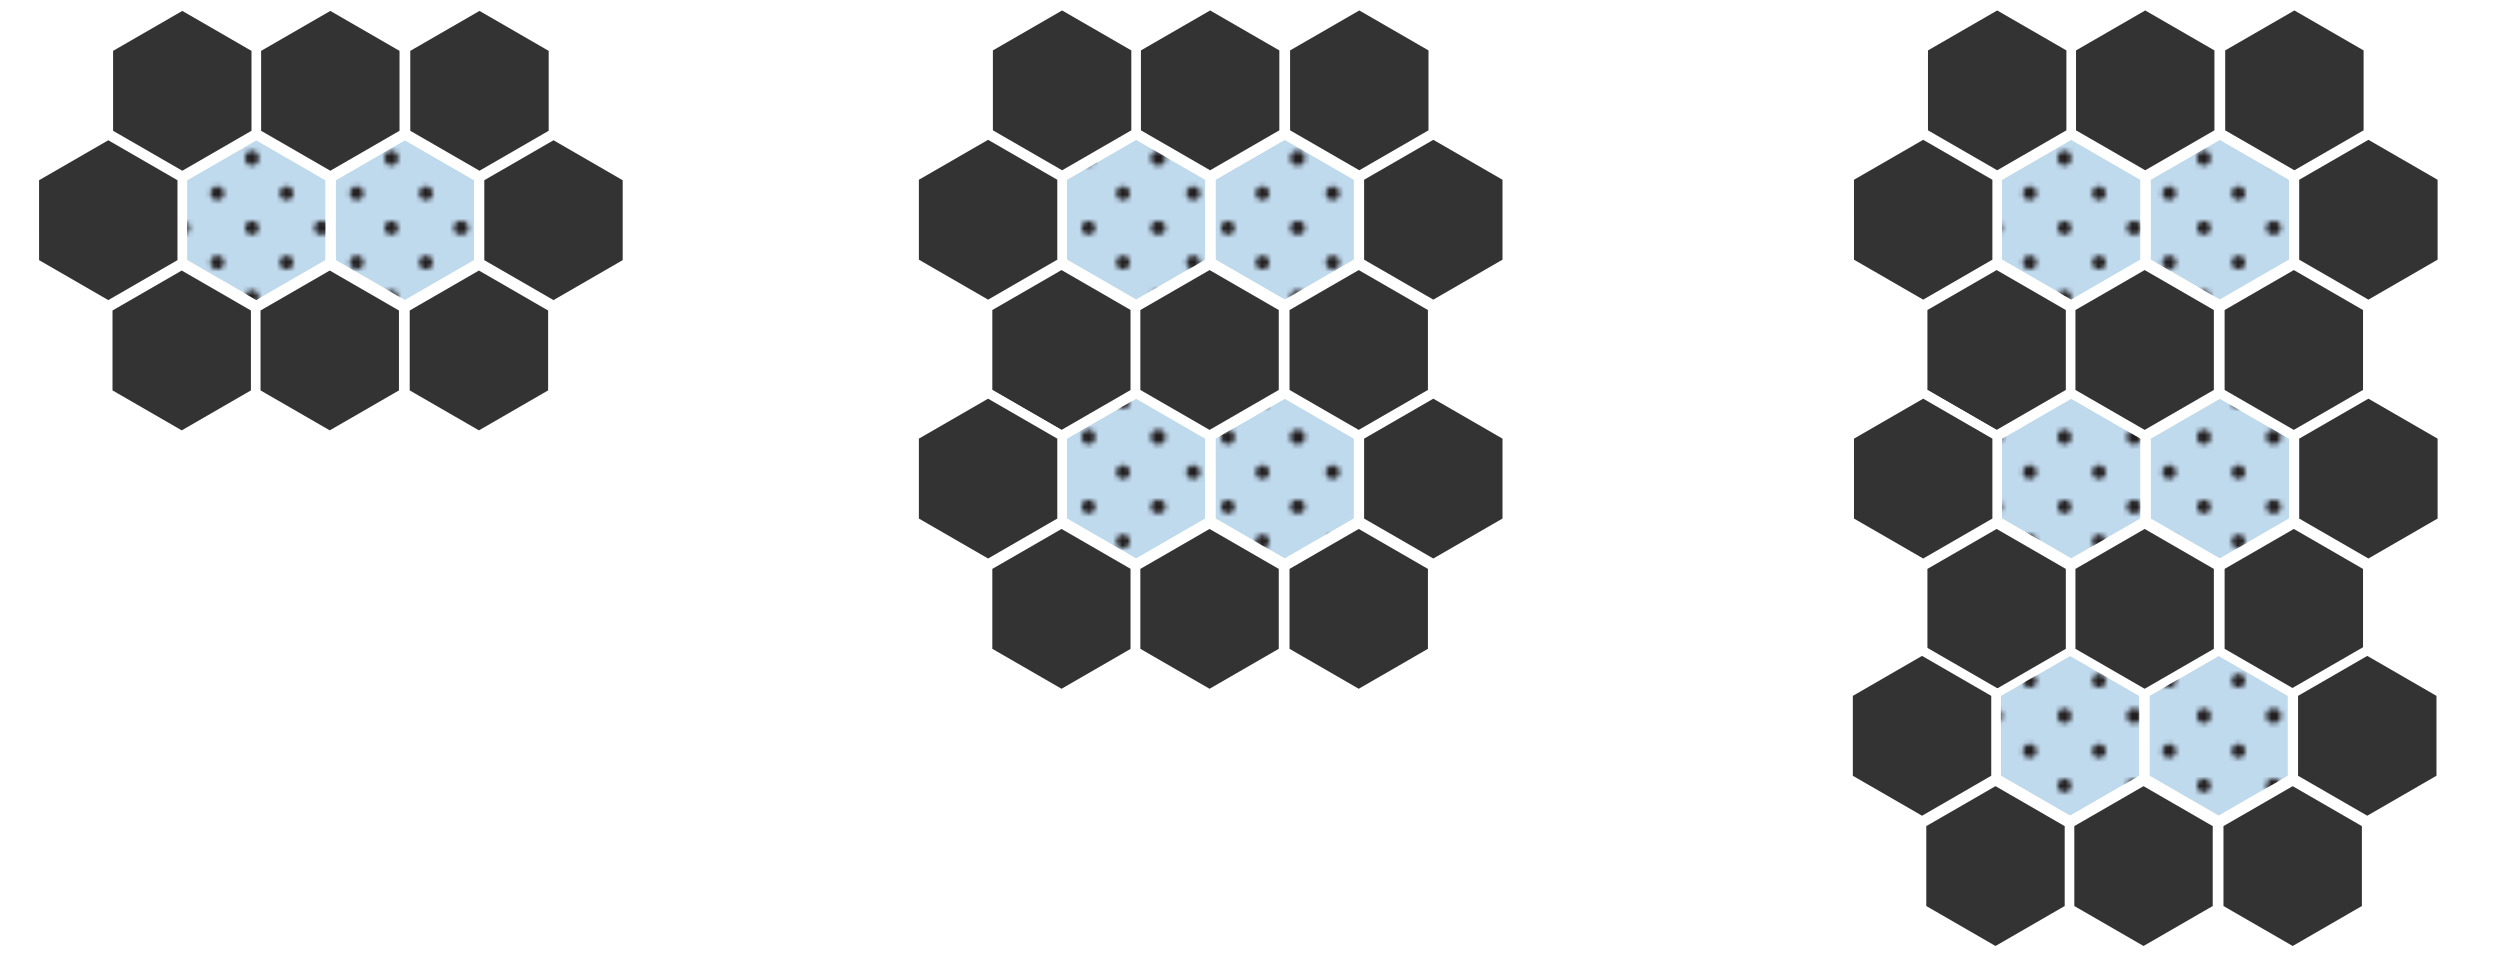 <svg xmlns="http://www.w3.org/2000/svg" width="520" height="200" viewBox="0 0 520 200"><pattern x="125" y="294" width="28.8" height="28.801" patternUnits="userSpaceOnUse" id="a" viewBox="1.44 -30.24 28.8 28.801" overflow="visible"><path fill="none" d="M1.44-30.24h28.8v28.8H1.44z"/><g fill="#231F20"><path d="M30.24 0c.795 0 1.44-.645 1.44-1.44s-.646-1.438-1.44-1.438c-.796 0-1.44.645-1.44 1.44S29.444 0 30.24 0zM15.84 0c.795 0 1.44-.645 1.44-1.44s-.646-1.438-1.44-1.438c-.796 0-1.44.645-1.44 1.44S15.045 0 15.84 0zM30.24-14.398c.795 0 1.44-.646 1.44-1.44s-.646-1.44-1.44-1.44c-.796 0-1.44.645-1.44 1.44s.644 1.44 1.44 1.44zM15.84-14.398c.795 0 1.44-.646 1.44-1.44s-.646-1.44-1.44-1.44c-.796 0-1.44.645-1.44 1.44s.644 1.44 1.44 1.44zM8.64-7.2c.795 0 1.44-.644 1.44-1.438 0-.797-.646-1.44-1.44-1.44-.796-.002-1.44.642-1.44 1.44 0 .794.644 1.44 1.44 1.44zM23.04-7.2c.795 0 1.44-.644 1.44-1.438 0-.797-.646-1.44-1.44-1.44-.796 0-1.44.644-1.44 1.44 0 .794.644 1.44 1.44 1.44zM8.64-21.6c.795 0 1.44-.645 1.44-1.44 0-.796-.646-1.44-1.44-1.44-.796 0-1.44.645-1.44 1.44 0 .796.644 1.44 1.44 1.44zM23.04-21.6c.795 0 1.44-.645 1.44-1.44 0-.796-.646-1.44-1.44-1.44-.796 0-1.44.645-1.44 1.44 0 .796.644 1.44 1.44 1.44z"/></g><g fill="#231F20"><path d="M1.44 0c.795 0 1.44-.645 1.44-1.44s-.645-1.44-1.44-1.44C.645-2.88 0-2.233 0-1.44S.645 0 1.44 0zM1.44-14.398c.795 0 1.44-.646 1.44-1.44s-.646-1.44-1.44-1.44c-.795 0-1.44.643-1.44 1.438s.645 1.442 1.44 1.442z"/></g><g fill="#231F20"><path d="M30.24-28.8c.795 0 1.44-.646 1.44-1.44s-.646-1.44-1.44-1.44c-.796 0-1.44.646-1.44 1.44s.644 1.44 1.44 1.44zM15.84-28.8c.795 0 1.44-.646 1.44-1.44s-.646-1.44-1.44-1.44c-.796 0-1.44.646-1.44 1.44s.644 1.44 1.44 1.44z"/></g><path fill="#231F20" d="M1.44-28.8c.795 0 1.44-.646 1.44-1.44s-.645-1.44-1.44-1.44c-.795 0-1.44.645-1.44 1.44s.645 1.44 1.44 1.44z"/></pattern><path fill="#FFF" d="M0 0h520v200H0z"/><path fill="#333" stroke="#FFF" stroke-width="2" stroke-miterlimit="10" d="M22.52 10.003l15.397-8.888 15.395 8.888V27.78l-15.395 8.888L22.52 27.78zM53.312 10.003l15.394-8.888 15.396 8.888V27.78l-15.396 8.888-15.394-8.888zM84.338 10.003l15.395-8.888 15.395 8.888V27.78l-15.395 8.888-15.395-8.888zM7.126 36.91l15.395-8.89 15.396 8.89v17.776l-15.395 8.89-15.394-8.89zM99.733 36.91l15.395-8.89 15.394 8.89v17.775l-15.394 8.89-15.395-8.89zM22.402 64.005l15.396-8.888 15.394 8.888v17.777L37.798 90.67l-15.396-8.888zM53.192 64.005l15.395-8.888 15.396 8.888v17.777L68.587 90.67l-15.395-8.888zM84.22 64.005l15.394-8.888 15.396 8.888v17.777L99.614 90.67 84.22 81.782z"/><path fill="#BFD9ED" d="M38.417 54.397v-17.2l14.895-8.6 14.894 8.6v17.2l-14.894 8.6"/><path fill="#FFF" d="M53.312 29.175l14.395 8.31V54.11l-14.395 8.31-14.395-8.31V37.485l14.395-8.31m0-1.155l-15.395 8.89v17.777l15.395 8.89 15.395-8.89V36.91l-15.395-8.89z"/><path fill="url(#a)" d="M38.417 54.397v-17.2l14.895-8.6 14.894 8.6v17.2l-14.894 8.6"/><path fill="#FFF" d="M53.312 29.175l14.395 8.31V54.11l-14.395 8.31-14.395-8.31V37.485l14.395-8.31m0-1.155l-15.395 8.89v17.777l15.395 8.89 15.395-8.89V36.91l-15.395-8.89z"/><path fill="#BFD9ED" d="M69.324 54.396v-17.2L84.22 28.6l14.894 8.6v17.198L84.22 62.998"/><path fill="#FFF" d="M84.22 29.175l14.395 8.31V54.11L84.22 62.42l-14.396-8.312V37.486l14.396-8.31m0-1.155l-15.396 8.89v17.775l15.396 8.89 15.395-8.89V36.91L84.22 28.02z"/><path fill="url(#a)" d="M69.324 54.396v-17.2L84.22 28.6l14.894 8.6v17.198L84.22 62.998"/><path fill="#FFF" d="M84.22 29.175l14.395 8.31V54.11L84.22 62.42l-14.396-8.312V37.486l14.396-8.31m0-1.155l-15.396 8.89v17.775l15.396 8.89 15.395-8.89V36.91L84.22 28.02z"/><path fill="#333" stroke="#FFF" stroke-width="2" stroke-miterlimit="10" d="M205.52 9.908l15.397-8.888 15.395 8.888v17.777l-15.395 8.888-15.396-8.888zM236.312 9.908l15.394-8.888 15.396 8.888v17.777l-15.396 8.888-15.394-8.888zM267.338 9.908l15.395-8.888 15.395 8.888v17.777l-15.395 8.888-15.395-8.888zM190.126 36.814l15.395-8.89 15.396 8.89V54.59l-15.395 8.89-15.394-8.89zM282.733 36.813l15.395-8.888 15.394 8.888V54.59l-15.394 8.89-15.395-8.89zM205.402 63.91l15.396-8.89 15.394 8.89v17.777l-15.394 8.888-15.396-8.888z"/><path fill="#333" stroke="#FFF" stroke-width="2" stroke-miterlimit="10" d="M236.192 63.91l15.395-8.89 15.396 8.89v17.777l-15.396 8.888-15.395-8.888zM267.22 63.91l15.394-8.89 15.396 8.89v17.777l-15.396 8.888-15.394-8.888z"/><path fill="#BFD9ED" d="M221.417 54.302v-17.2l14.895-8.6 14.894 8.6v17.2l-14.894 8.6"/><path fill="#FFF" d="M236.312 29.08l14.395 8.31v16.624l-14.395 8.31-14.395-8.31V37.39l14.395-8.31m0-1.155l-15.395 8.89V54.59l15.395 8.89 15.395-8.89V36.815l-15.395-8.89z"/><path fill="url(#a)" d="M221.417 54.302v-17.2l14.895-8.6 14.894 8.6v17.2l-14.894 8.6"/><path fill="#FFF" d="M236.312 29.08l14.395 8.31v16.624l-14.395 8.31-14.395-8.31V37.39l14.395-8.31m0-1.155l-15.395 8.89V54.59l15.395 8.89 15.395-8.89V36.815l-15.395-8.89z"/><path fill="#BFD9ED" d="M252.324 54.3V37.103l14.896-8.6 14.894 8.6v17.2l-14.894 8.6"/><path fill="#FFF" d="M267.22 29.08l14.395 8.31v16.623l-14.395 8.312-14.396-8.312V37.39l14.396-8.31m0-1.155l-15.396 8.888V54.59l15.396 8.89 15.395-8.89V36.813l-15.395-8.888z"/><path fill="url(#a)" d="M252.324 54.3V37.103l14.896-8.6 14.894 8.6v17.2l-14.894 8.6"/><path fill="#FFF" d="M267.22 29.08l14.395 8.31v16.623l-14.395 8.312-14.396-8.312V37.39l14.396-8.31m0-1.155l-15.396 8.888V54.59l15.396 8.89 15.395-8.89V36.813l-15.395-8.888z"/><path fill="#333" stroke="#FFF" stroke-width="2" stroke-miterlimit="10" d="M190.126 90.66l15.395-8.89 15.396 8.89v17.776l-15.395 8.89-15.394-8.89zM282.733 90.66l15.395-8.89 15.394 8.89v17.775l-15.394 8.89-15.395-8.89zM205.402 117.755l15.396-8.888 15.394 8.888v17.777l-15.394 8.888-15.396-8.888z"/><path fill="#333" stroke="#FFF" stroke-width="2" stroke-miterlimit="10" d="M236.192 117.755l15.395-8.888 15.396 8.888v17.777l-15.396 8.888-15.395-8.888zM267.22 117.755l15.394-8.888 15.396 8.888v17.777l-15.396 8.888-15.394-8.888z"/><path fill="#BFD9ED" d="M221.417 108.147v-17.2l14.895-8.6 14.894 8.6v17.2l-14.894 8.6"/><path fill="#FFF" d="M236.312 82.925l14.395 8.31v16.624l-14.395 8.31-14.395-8.31V91.235l14.395-8.31m0-1.155l-15.395 8.89v17.777l15.395 8.89 15.395-8.89V90.66l-15.395-8.89z"/><path fill="url(#a)" d="M221.417 108.147v-17.2l14.895-8.6 14.894 8.6v17.2l-14.894 8.6"/><path fill="#FFF" d="M236.312 82.925l14.395 8.31v16.624l-14.395 8.31-14.395-8.31V91.235l14.395-8.31m0-1.155l-15.395 8.89v17.777l15.395 8.89 15.395-8.89V90.66l-15.395-8.89z"/><path fill="#BFD9ED" d="M252.324 108.146v-17.2l14.896-8.598 14.894 8.6v17.198l-14.894 8.602"/><path fill="#FFF" d="M267.22 82.925l14.395 8.31v16.623l-14.395 8.312-14.396-8.312V91.236l14.396-8.31m0-1.155l-15.396 8.89v17.775l15.396 8.89 15.395-8.89V90.66l-15.395-8.89z"/><path fill="url(#a)" d="M252.324 108.146v-17.2l14.896-8.598 14.894 8.6v17.198l-14.894 8.602"/><path fill="#FFF" d="M267.22 82.925l14.395 8.31v16.623l-14.395 8.312-14.396-8.312V91.236l14.396-8.31m0-1.155l-15.396 8.89v17.775l15.396 8.89 15.395-8.89V90.66l-15.395-8.89z"/><path fill="#333" stroke="#FFF" stroke-width="2" stroke-miterlimit="10" d="M400.02 9.908l15.397-8.888 15.395 8.888v17.777l-15.395 8.888-15.396-8.888zM430.812 9.908l15.394-8.888 15.396 8.888v17.777l-15.396 8.888-15.394-8.888zM461.838 9.908l15.395-8.888 15.395 8.888v17.777l-15.395 8.888-15.395-8.888zM384.626 36.814l15.395-8.89 15.396 8.89V54.59l-15.395 8.89-15.394-8.89zM477.233 36.813l15.395-8.888 15.394 8.888V54.59l-15.394 8.89-15.395-8.89zM399.902 63.91l15.396-8.89 15.394 8.89v17.777l-15.394 8.888-15.396-8.888zM430.692 63.91l15.395-8.89 15.396 8.89v17.777l-15.396 8.888-15.395-8.888zM461.72 63.91l15.394-8.89 15.396 8.89v17.777l-15.396 8.888-15.394-8.888z"/><path fill="#BFD9ED" d="M415.917 54.302v-17.2l14.895-8.6 14.894 8.6v17.2l-14.894 8.6"/><path fill="#FFF" d="M430.812 29.08l14.395 8.31v16.624l-14.395 8.31-14.395-8.31V37.39l14.395-8.31m0-1.155l-15.395 8.89V54.59l15.395 8.89 15.395-8.89V36.815l-15.395-8.89z"/><path fill="url(#a)" d="M415.917 54.302v-17.2l14.895-8.6 14.894 8.6v17.2l-14.894 8.6"/><path fill="#FFF" d="M430.812 29.08l14.395 8.31v16.624l-14.395 8.31-14.395-8.31V37.39l14.395-8.31m0-1.155l-15.395 8.89V54.59l15.395 8.89 15.395-8.89V36.815l-15.395-8.89z"/><path fill="#BFD9ED" d="M446.824 54.3V37.103l14.896-8.6 14.894 8.6v17.2l-14.894 8.6"/><path fill="#FFF" d="M461.72 29.08l14.395 8.31v16.623l-14.395 8.312-14.396-8.312V37.39l14.396-8.31m0-1.155l-15.396 8.888V54.59l15.396 8.89 15.395-8.89V36.813l-15.395-8.888z"/><path fill="url(#a)" d="M446.824 54.3V37.103l14.896-8.6 14.894 8.6v17.2l-14.894 8.6"/><path fill="#FFF" d="M461.72 29.08l14.395 8.31v16.623l-14.395 8.312-14.396-8.312V37.39l14.396-8.31m0-1.155l-15.396 8.888V54.59l15.396 8.89 15.395-8.89V36.813l-15.395-8.888z"/><path fill="#333" stroke="#FFF" stroke-width="2" stroke-miterlimit="10" d="M384.626 90.66l15.395-8.89 15.396 8.89v17.776l-15.395 8.89-15.394-8.89zM477.233 90.66l15.395-8.89 15.394 8.89v17.775l-15.394 8.89-15.395-8.89zM399.902 117.755l15.396-8.888 15.394 8.888v17.777l-15.394 8.888-15.396-8.888zM430.692 117.755l15.395-8.888 15.396 8.888v17.777l-15.396 8.888-15.395-8.888zM461.72 117.755l15.394-8.888 15.396 8.888v17.777l-15.396 8.888-15.394-8.888z"/><path fill="#BFD9ED" d="M415.917 108.147v-17.2l14.895-8.6 14.894 8.6v17.2l-14.894 8.6"/><path fill="#FFF" d="M430.812 82.925l14.395 8.31v16.624l-14.395 8.31-14.395-8.31V91.235l14.395-8.31m0-1.155l-15.395 8.89v17.777l15.395 8.89 15.395-8.89V90.66l-15.395-8.89z"/><path fill="url(#a)" d="M415.917 108.147v-17.2l14.895-8.6 14.894 8.6v17.2l-14.894 8.6"/><path fill="#FFF" d="M430.812 82.925l14.395 8.31v16.624l-14.395 8.31-14.395-8.31V91.235l14.395-8.31m0-1.155l-15.395 8.89v17.777l15.395 8.89 15.395-8.89V90.66l-15.395-8.89z"/><g><path fill="#BFD9ED" d="M446.824 108.146v-17.2l14.896-8.598 14.894 8.6v17.198l-14.894 8.602"/><path fill="#FFF" d="M461.72 82.925l14.395 8.31v16.623l-14.395 8.312-14.396-8.312V91.236l14.396-8.31m0-1.155l-15.396 8.89v17.775l15.396 8.89 15.395-8.89V90.66l-15.395-8.89z"/></g><g><path fill="url(#a)" d="M446.824 108.146v-17.2l14.896-8.598 14.894 8.6v17.198l-14.894 8.602"/><path fill="#FFF" d="M461.72 82.925l14.395 8.31v16.623l-14.395 8.312-14.396-8.312V91.236l14.396-8.31m0-1.155l-15.396 8.89v17.775l15.396 8.89 15.395-8.89V90.66l-15.395-8.89z"/></g><path fill="#333" stroke="#FFF" stroke-width="2" stroke-miterlimit="10" d="M384.39 144.16l15.394-8.89 15.396 8.89v17.776l-15.396 8.89-15.394-8.89zM476.997 144.16l15.395-8.89 15.394 8.89v17.775l-15.394 8.89-15.395-8.89zM399.666 171.255l15.396-8.888 15.394 8.888v17.777l-15.394 8.888-15.396-8.888zM430.456 171.255l15.395-8.888 15.397 8.888v17.777l-15.396 8.888-15.394-8.888zM461.483 171.255l15.395-8.888 15.395 8.888v17.777l-15.395 8.888-15.395-8.888z"/><g><path fill="#BFD9ED" d="M415.68 161.647v-17.2l14.895-8.6 14.895 8.6v17.2l-14.895 8.6"/><path fill="#FFF" d="M430.575 136.425l14.395 8.31v16.624l-14.395 8.31-14.395-8.31v-16.624l14.395-8.31m0-1.155l-15.395 8.89v17.777l15.395 8.89 15.395-8.89V144.16l-15.395-8.89z"/></g><g><path fill="url(#a)" d="M415.68 161.647v-17.2l14.895-8.6 14.895 8.6v17.2l-14.895 8.6"/><path fill="#FFF" d="M430.575 136.425l14.395 8.31v16.624l-14.395 8.31-14.395-8.31v-16.624l14.395-8.31m0-1.155l-15.395 8.89v17.777l15.395 8.89 15.395-8.89V144.16l-15.395-8.89z"/></g><g><path fill="#BFD9ED" d="M446.588 161.646v-17.2l14.895-8.598 14.895 8.6v17.198l-14.895 8.602"/><path fill="#FFF" d="M461.483 136.425l14.395 8.31v16.623l-14.395 8.312-14.396-8.312v-16.622l14.396-8.31m0-1.155l-15.396 8.89v17.775l15.396 8.89 15.395-8.89V144.16l-15.395-8.89z"/></g><g><path fill="url(#a)" d="M446.588 161.646v-17.2l14.895-8.598 14.895 8.6v17.198l-14.895 8.602"/><path fill="#FFF" d="M461.483 136.425l14.395 8.31v16.623l-14.395 8.312-14.396-8.312v-16.622l14.396-8.31m0-1.155l-15.396 8.89v17.775l15.396 8.89 15.395-8.89V144.16l-15.395-8.89z"/></g></svg>